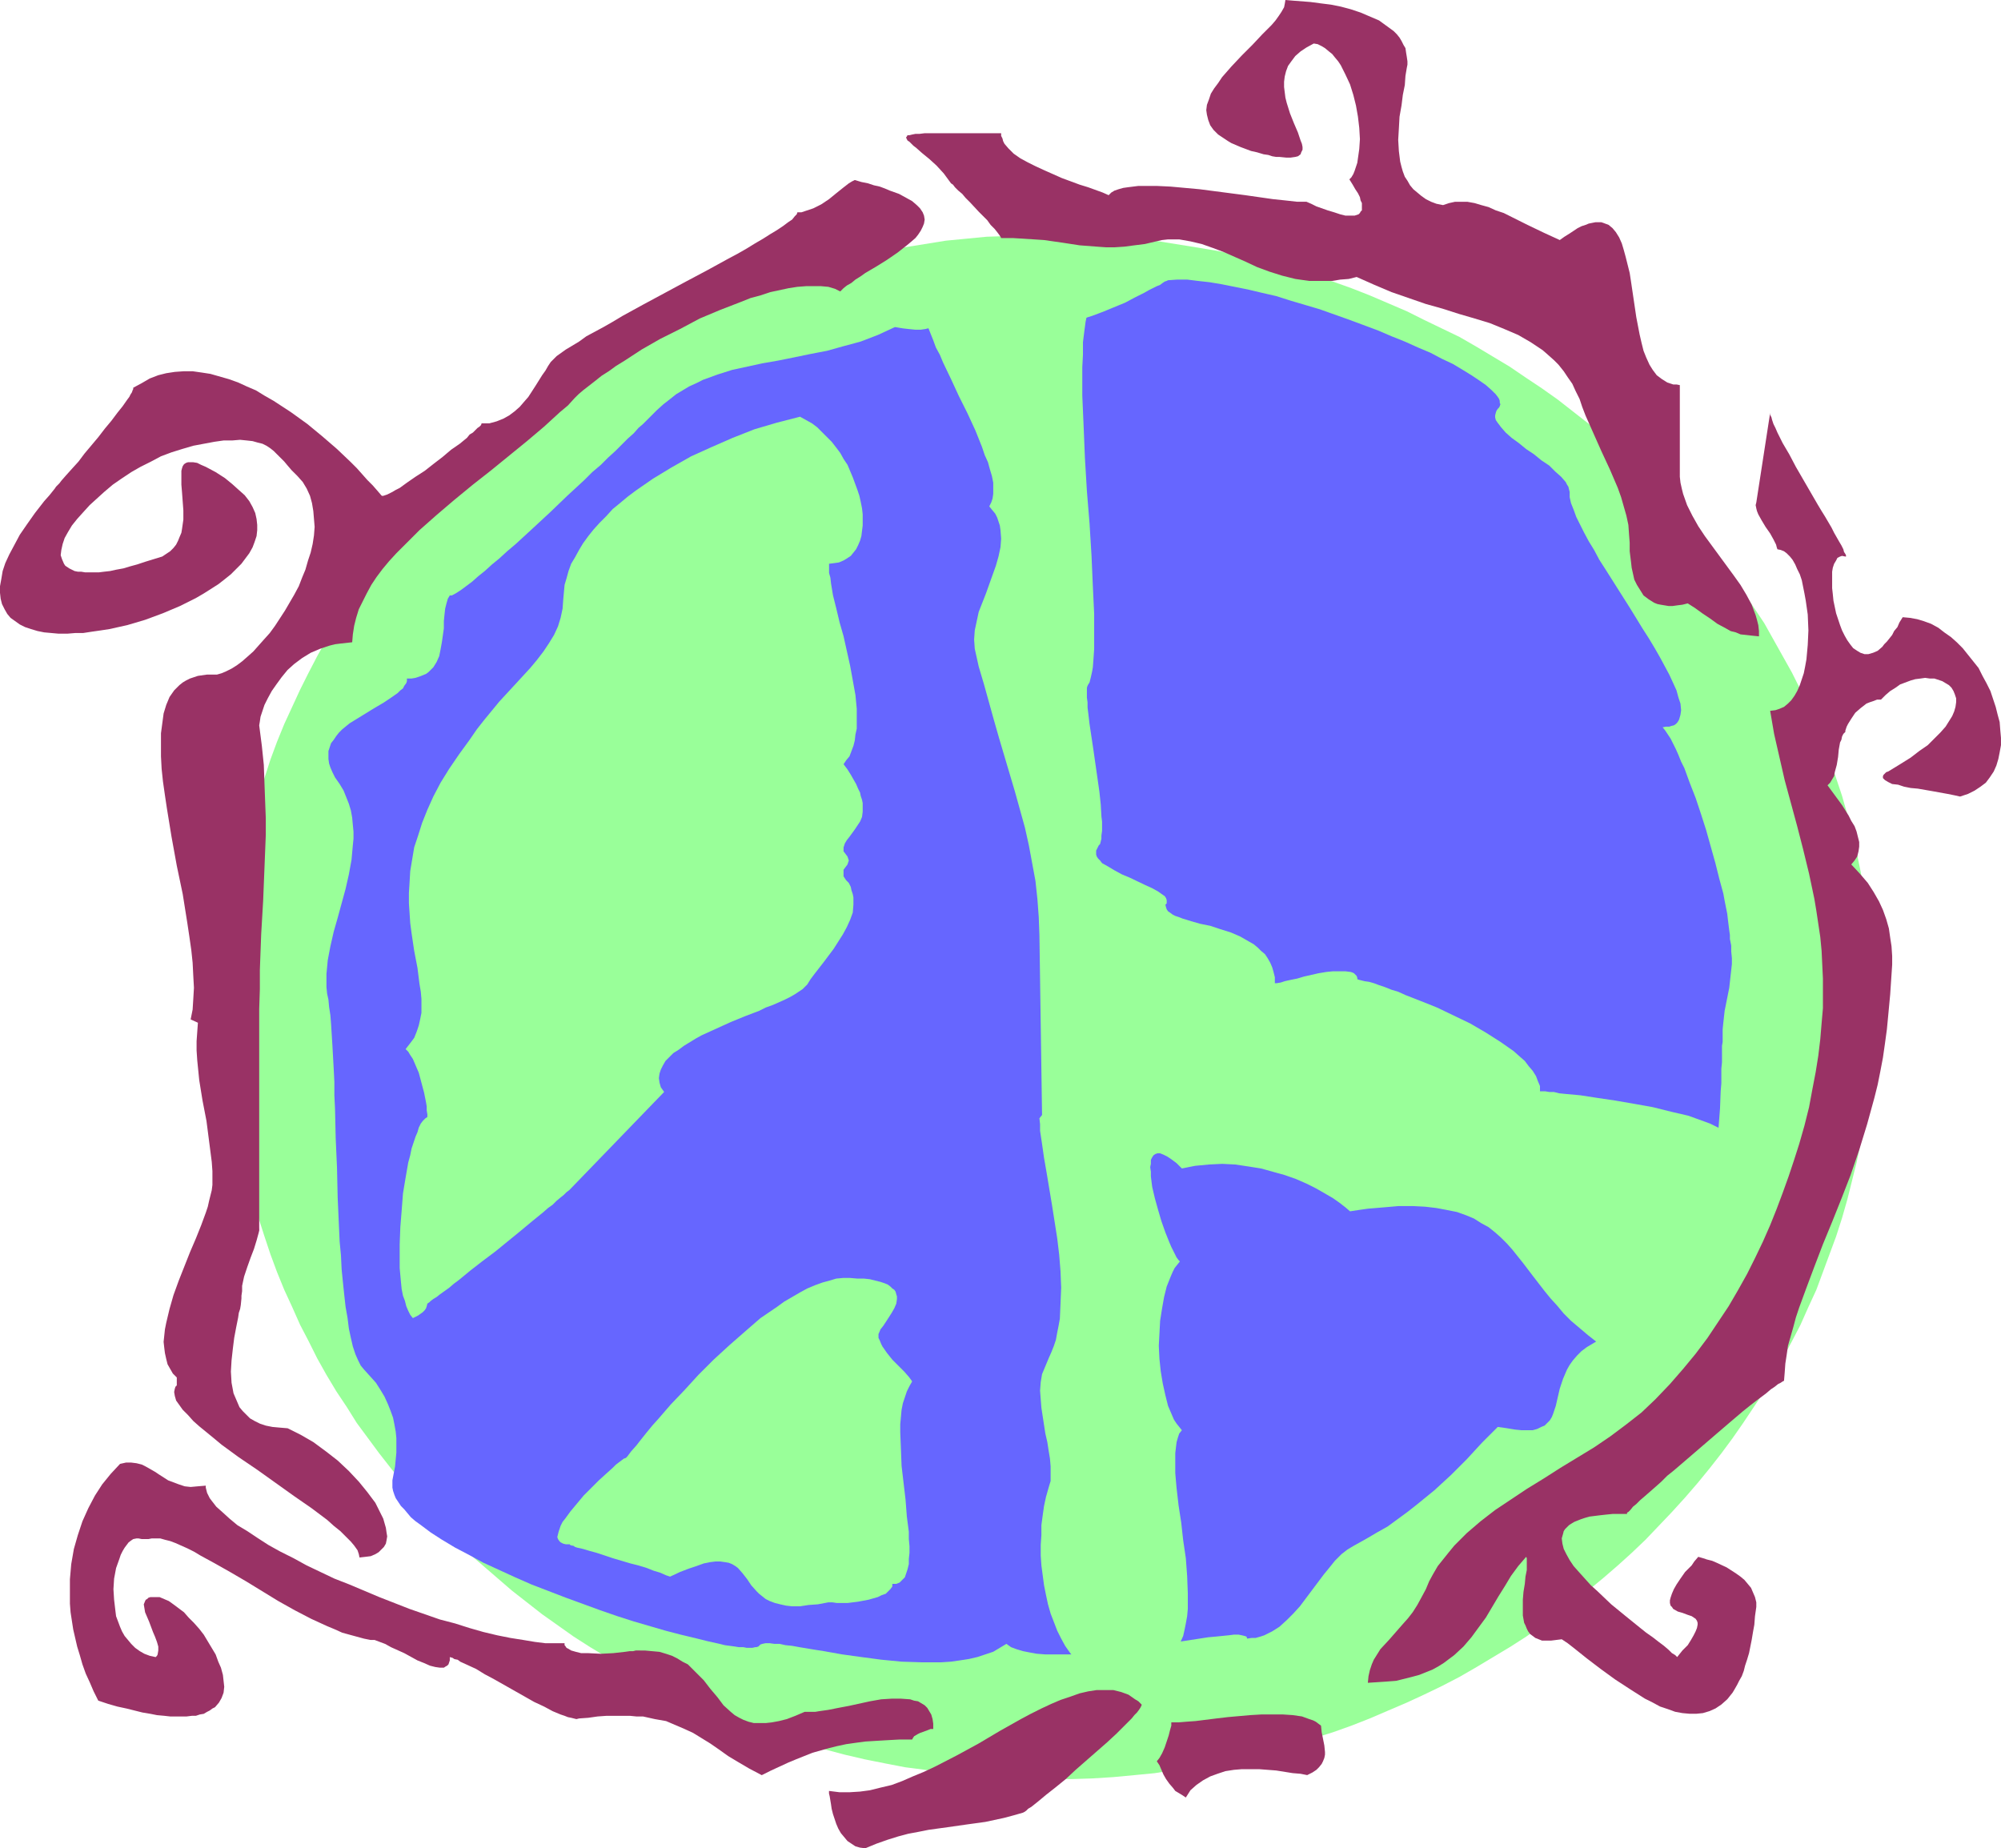 <?xml version="1.0" encoding="UTF-8" standalone="no"?>
<svg
   version="1.0"
   width="129.724mm"
   height="119.833mm"
   id="svg11"
   sodipodi:docname="Peace Symbol 09.wmf"
   xmlns:inkscape="http://www.inkscape.org/namespaces/inkscape"
   xmlns:sodipodi="http://sodipodi.sourceforge.net/DTD/sodipodi-0.dtd"
   xmlns="http://www.w3.org/2000/svg"
   xmlns:svg="http://www.w3.org/2000/svg">
  <sodipodi:namedview
     id="namedview11"
     pagecolor="#ffffff"
     bordercolor="#000000"
     borderopacity="0.25"
     inkscape:showpageshadow="2"
     inkscape:pageopacity="0.0"
     inkscape:pagecheckerboard="0"
     inkscape:deskcolor="#d1d1d1"
     inkscape:document-units="mm" />
  <defs
     id="defs1">
    <pattern
       id="WMFhbasepattern"
       patternUnits="userSpaceOnUse"
       width="6"
       height="6"
       x="0"
       y="0" />
  </defs>
  <path
     style="fill:#99ff99;fill-opacity:1;fill-rule:evenodd;stroke:none"
     d="m 257.267,57.523 h 5.171 l 5.171,0.323 5.171,0.162 5.171,0.485 5.01,0.485 5.01,0.808 5.01,0.808 4.848,0.808 5.01,0.969 4.686,1.131 4.848,1.293 4.848,1.293 4.686,1.454 4.686,1.454 4.525,1.616 4.525,1.777 4.525,1.939 4.525,1.939 4.202,2.101 4.363,2.101 4.363,2.101 4.202,2.424 4.04,2.424 4.04,2.424 4.04,2.747 3.878,2.585 3.878,2.747 3.717,2.908 3.717,2.908 3.717,3.07 3.555,3.07 3.394,3.232 3.394,3.232 3.232,3.232 3.232,3.393 3.232,3.555 3.07,3.555 2.909,3.555 2.909,3.716 2.747,3.716 2.586,3.878 2.586,3.878 2.586,3.878 2.262,4.04 2.262,4.04 2.262,4.04 2.101,4.201 1.939,4.201 1.939,4.201 1.616,4.363 1.616,4.363 1.616,4.524 1.454,4.363 1.293,4.524 1.131,4.524 1.131,4.686 0.97,4.686 0.808,4.524 0.646,4.686 0.646,4.847 0.485,4.686 0.323,4.847 0.162,4.847 v 4.847 5.009 l -0.162,4.847 -0.323,4.686 -0.485,4.847 -0.646,4.686 -0.646,4.686 -0.808,4.686 -0.97,4.686 -1.131,4.524 -1.131,4.524 -1.293,4.524 -1.454,4.524 -1.616,4.363 -1.616,4.363 -1.616,4.363 -1.939,4.201 -1.939,4.363 -2.101,4.04 -2.262,4.201 -2.262,4.04 -2.262,4.04 -2.586,3.878 -2.586,3.878 -2.586,3.716 -2.747,3.716 -2.909,3.716 -2.909,3.555 -3.07,3.555 -3.232,3.555 -3.232,3.393 -3.232,3.393 -3.394,3.232 -3.394,3.07 -3.555,3.07 -3.717,3.07 -3.717,2.908 -3.717,2.908 -3.878,2.747 -3.878,2.747 -4.04,2.585 -4.04,2.424 -4.04,2.424 -4.202,2.424 -4.363,2.262 -4.363,2.101 -4.202,1.939 -4.525,1.939 -4.525,1.939 -4.525,1.777 -4.525,1.616 -4.686,1.454 -4.686,1.454 -4.848,1.293 -4.848,1.293 -4.686,1.131 -5.01,0.969 -4.848,0.969 -5.01,0.646 -5.01,0.808 -5.01,0.485 -5.171,0.485 -5.171,0.323 -5.171,0.162 h -5.171 -5.171 l -5.171,-0.162 -5.171,-0.323 -5.01,-0.485 -5.01,-0.485 -5.01,-0.808 -5.01,-0.646 -5.01,-0.969 -4.848,-0.969 -4.848,-1.131 -4.848,-1.293 -4.686,-1.293 -4.686,-1.454 -4.686,-1.454 -4.686,-1.616 -4.525,-1.777 -4.525,-1.939 -4.363,-1.939 -4.363,-1.939 -4.363,-2.101 -4.202,-2.262 -4.202,-2.424 -4.202,-2.424 -4.04,-2.424 -4.04,-2.585 -3.878,-2.747 -3.878,-2.747 -3.717,-2.908 -3.717,-2.908 -3.555,-3.07 -3.555,-3.07 -3.555,-3.07 -3.232,-3.232 -3.394,-3.393 -3.232,-3.393 -3.07,-3.555 -3.07,-3.555 -2.909,-3.555 -2.909,-3.716 -2.747,-3.716 -2.747,-3.716 -2.424,-3.878 -2.586,-3.878 -2.424,-4.04 -2.262,-4.04 -2.101,-4.201 -2.101,-4.04 -1.939,-4.363 -1.939,-4.201 -1.778,-4.363 -1.616,-4.363 -1.454,-4.363 -1.454,-4.524 -1.293,-4.524 -1.293,-4.524 -0.97,-4.524 -0.97,-4.686 -0.808,-4.686 -0.646,-4.686 -0.646,-4.686 -0.485,-4.847 -0.323,-4.686 -0.162,-4.847 -0.162,-5.009 0.162,-4.847 0.162,-4.847 0.323,-4.847 0.485,-4.686 0.646,-4.847 0.646,-4.686 0.808,-4.524 0.97,-4.686 0.97,-4.686 1.293,-4.524 1.293,-4.524 1.454,-4.363 1.454,-4.524 1.616,-4.363 1.778,-4.363 1.939,-4.201 1.939,-4.201 2.101,-4.201 2.101,-4.04 2.262,-4.04 2.424,-4.04 2.586,-3.878 2.424,-3.878 2.747,-3.878 2.747,-3.716 2.909,-3.716 2.909,-3.555 3.07,-3.555 3.07,-3.555 3.232,-3.393 3.394,-3.232 3.232,-3.232 3.555,-3.232 3.555,-3.07 3.555,-3.07 3.717,-2.908 3.717,-2.908 3.878,-2.747 3.878,-2.585 4.04,-2.747 4.04,-2.424 4.202,-2.424 4.202,-2.424 4.202,-2.101 4.363,-2.101 4.363,-2.101 4.363,-1.939 4.525,-1.939 4.525,-1.777 4.686,-1.616 4.686,-1.454 4.686,-1.454 4.686,-1.293 4.848,-1.293 4.848,-1.131 4.848,-0.969 5.01,-0.808 5.01,-0.808 5.01,-0.808 5.01,-0.485 5.01,-0.485 5.171,-0.162 5.171,-0.323 z"
     id="path1" />
  <path
     style="fill:#6666ff;fill-opacity:1;fill-rule:evenodd;stroke:none"
     d="m 384.608,120.539 -0.162,-0.646 -0.162,-0.646 -0.323,-0.485 -0.323,-0.646 -1.131,-1.293 -1.454,-1.293 -1.454,-1.454 -1.939,-1.293 -1.778,-1.454 -1.939,-1.293 -1.778,-1.454 -1.778,-1.293 -1.454,-1.293 -1.131,-1.293 -0.485,-0.646 -0.485,-0.646 -0.323,-0.485 -0.162,-0.646 v -0.485 l 0.162,-0.646 0.162,-0.485 0.323,-0.485 0.323,-0.323 0.162,-0.323 0.162,-0.485 -0.162,-0.323 v -0.485 l -0.162,-0.485 -0.323,-0.485 -0.485,-0.646 -0.97,-0.969 -1.454,-1.293 -1.616,-1.131 -1.939,-1.293 -2.101,-1.293 -2.424,-1.454 -2.747,-1.293 -2.747,-1.454 -3.07,-1.293 -3.232,-1.454 -3.232,-1.293 -3.394,-1.454 -6.949,-2.585 -7.272,-2.585 -7.11,-2.101 -3.555,-1.131 -3.555,-0.808 -3.394,-0.808 -3.232,-0.646 -3.232,-0.646 -2.909,-0.485 -2.909,-0.323 -2.586,-0.323 h -2.424 l -2.262,0.162 -0.323,0.162 -0.485,0.162 -0.485,0.323 -0.646,0.485 -0.808,0.323 -0.97,0.485 -0.97,0.485 -1.131,0.646 -2.262,1.131 -2.424,1.293 -2.747,1.131 -2.747,1.131 -2.586,0.969 -2.586,0.808 -1.131,0.485 -1.293,0.162 -0.97,0.162 h -0.97 -0.97 l -0.808,-0.162 -0.808,-0.162 -0.646,-0.323 -0.485,-0.485 -0.323,-0.646 -0.323,-0.646 v -0.969 h -0.485 l -0.485,-0.162 -0.323,-0.323 -0.323,-0.323 -0.485,-0.646 -0.485,-1.131 -0.323,-0.969 -0.323,-1.293 -0.485,-0.969 -0.485,-1.131 -0.646,-0.808 -0.485,-0.323 -0.323,-0.162 -0.485,-0.323 h -0.646 -0.646 -0.808 l -0.808,0.323 -0.97,0.323 -0.97,0.485 -0.97,0.646 -1.293,0.808 -1.293,0.969 -1.454,1.131 -1.616,1.293 -0.646,0.485 -0.808,0.485 -1.131,0.969 -1.131,0.969 -0.97,0.808 -1.939,1.616 -2.101,1.131 -0.97,0.485 -0.97,0.323 -1.293,0.323 -1.131,0.162 h -1.293 l -1.616,-0.162 -1.454,-0.162 -1.939,-0.323 -2.101,0.969 -2.101,0.969 -4.202,1.616 -4.202,1.131 -4.04,1.131 -4.202,0.808 -3.878,0.808 -4.04,0.808 -3.717,0.646 -3.717,0.808 -3.717,0.808 -3.555,1.131 -3.555,1.293 -1.616,0.808 -1.778,0.808 -1.616,0.969 -1.616,0.969 -1.616,1.293 -1.454,1.131 -1.616,1.454 -1.454,1.454 -0.485,0.485 -0.646,0.646 -0.808,0.808 -1.131,0.969 -1.131,1.293 -1.454,1.293 -1.454,1.454 -1.616,1.616 -1.778,1.616 -1.778,1.777 -2.101,1.777 -1.939,1.939 -4.202,3.878 -4.202,4.04 -4.363,4.04 -4.04,3.716 -2.101,1.777 -1.939,1.777 -1.778,1.454 -1.778,1.616 -1.616,1.293 -1.454,1.293 -1.293,0.969 -1.293,0.969 -0.97,0.646 -0.808,0.485 -0.646,0.323 h -0.485 l -0.485,0.808 -0.323,1.131 -0.323,1.293 -0.162,1.454 -0.162,1.616 v 1.777 l -0.485,3.393 -0.323,1.777 -0.323,1.616 -0.646,1.454 -0.808,1.293 -0.646,0.646 -0.485,0.485 -0.646,0.485 -0.808,0.323 -0.808,0.323 -0.97,0.323 -0.97,0.162 h -1.131 v 0.646 l -0.162,0.485 -0.485,0.646 -0.323,0.646 -0.646,0.485 -0.646,0.646 -1.616,1.131 -1.939,1.293 -1.939,1.131 -4.202,2.585 -2.101,1.293 -1.778,1.454 -0.808,0.808 -0.646,0.808 -0.646,0.969 -0.646,0.808 -0.323,0.969 -0.323,0.969 v 0.969 0.969 l 0.162,1.131 0.323,0.969 0.485,1.131 0.646,1.293 1.131,1.616 0.97,1.616 0.646,1.616 0.646,1.616 0.485,1.616 0.323,1.777 0.162,1.777 0.162,1.616 v 1.777 l -0.162,1.616 -0.323,3.555 -0.646,3.555 -0.808,3.555 -0.97,3.555 -0.97,3.555 -0.97,3.393 -0.808,3.555 -0.646,3.393 -0.323,3.393 v 3.232 l 0.162,1.616 0.323,1.454 0.162,1.777 0.323,2.101 0.162,2.101 0.162,2.585 0.162,2.585 0.162,2.908 0.162,2.908 0.162,3.232 v 3.232 l 0.162,3.393 0.162,7.11 0.323,7.271 0.162,7.271 0.323,7.271 0.162,3.555 0.323,3.393 0.162,3.393 0.323,3.232 0.323,3.07 0.323,2.908 0.485,2.747 0.323,2.585 0.485,2.262 0.485,2.101 0.646,1.939 0.646,1.454 0.646,1.293 0.808,0.969 1.454,1.616 1.454,1.616 1.131,1.777 0.97,1.616 0.808,1.777 0.646,1.616 0.646,1.777 0.323,1.616 0.323,1.777 0.162,1.616 v 1.777 1.777 l -0.323,3.393 -0.646,3.393 v 0.969 0.808 l 0.162,0.808 0.323,0.969 0.323,0.808 0.646,0.969 0.646,0.969 0.808,0.808 0.808,0.969 0.808,0.969 1.131,0.969 1.131,0.808 2.586,1.939 2.747,1.777 3.232,1.939 3.394,1.777 3.555,1.939 3.878,1.777 3.878,1.777 4.04,1.777 8.403,3.232 8.403,3.07 4.202,1.454 4.04,1.293 3.878,1.131 3.878,1.131 3.717,0.969 3.394,0.808 3.232,0.808 2.909,0.646 1.293,0.323 2.424,0.323 0.97,0.162 h 1.131 l 0.808,0.162 h 0.808 0.646 l 0.646,-0.162 h 0.323 l 0.485,-0.162 0.162,-0.162 0.323,-0.323 0.485,-0.162 0.808,-0.162 h 0.97 l 1.131,0.162 h 1.293 l 1.454,0.323 1.616,0.162 1.778,0.323 1.939,0.323 1.939,0.323 2.101,0.323 4.525,0.808 4.686,0.646 4.848,0.646 5.01,0.485 5.01,0.162 h 2.262 2.424 l 2.424,-0.162 2.262,-0.323 2.101,-0.323 2.101,-0.485 1.939,-0.646 1.939,-0.646 1.616,-0.969 1.616,-0.969 1.131,0.808 1.293,0.485 1.616,0.485 1.616,0.323 1.778,0.323 2.101,0.162 h 1.939 2.262 2.262 l 2.424,-0.162 5.01,-0.323 5.01,-0.646 5.01,-0.646 5.01,-0.808 4.686,-0.646 2.101,-0.323 2.101,-0.323 2.101,-0.323 1.778,-0.162 1.616,-0.162 1.616,-0.162 1.293,-0.162 h 1.131 l 0.808,0.162 0.646,0.162 0.485,0.162 0.162,0.485 1.131,-0.162 h 0.97 l 1.131,-0.323 0.97,-0.323 0.97,-0.485 0.97,-0.485 1.778,-1.131 1.778,-1.616 1.616,-1.616 1.616,-1.777 1.454,-1.939 1.454,-1.939 1.454,-1.939 1.454,-1.939 1.454,-1.777 1.293,-1.616 1.616,-1.616 1.454,-1.131 1.616,-0.969 2.909,-1.616 2.747,-1.616 2.586,-1.454 2.424,-1.777 2.424,-1.777 2.262,-1.777 4.363,-3.555 4.04,-3.716 3.878,-3.878 3.717,-4.04 3.878,-3.878 2.262,0.323 1.939,0.323 1.616,0.162 h 1.454 1.293 l 1.131,-0.323 0.97,-0.485 0.808,-0.323 0.646,-0.646 0.646,-0.646 0.485,-0.808 0.323,-0.808 0.646,-1.939 0.485,-2.101 0.485,-2.101 0.808,-2.424 0.485,-1.131 0.485,-1.131 0.646,-1.131 0.808,-1.131 0.97,-1.131 1.131,-1.131 1.293,-0.969 1.616,-0.969 1.616,-0.969 1.939,-0.808 2.262,-0.808 2.424,-0.646 v -0.485 l 0.162,-0.485 0.162,-0.646 0.162,-0.646 0.485,-1.616 0.808,-1.616 0.97,-1.939 0.97,-1.939 1.293,-1.939 1.293,-1.939 1.293,-1.939 1.454,-1.777 1.454,-1.616 1.616,-1.293 1.616,-1.131 0.808,-0.323 0.808,-0.323 0.646,-0.323 h 0.808 0.808 0.646 l 0.323,-0.162 0.323,-0.485 0.323,-0.808 0.323,-0.969 0.323,-1.131 0.162,-1.293 0.323,-1.454 0.162,-1.454 0.323,-1.777 0.162,-1.777 0.485,-3.878 0.323,-4.201 0.323,-4.363 0.323,-4.363 0.323,-4.201 0.162,-4.201 0.162,-1.939 v -1.777 -1.777 l 0.162,-1.616 v -1.454 -1.454 -1.131 l 0.162,-0.969 v -1.454 -1.616 l 0.162,-1.616 0.323,-2.908 1.131,-5.655 0.323,-2.908 0.323,-2.908 v -1.454 l -0.162,-1.616 v -1.454 l -0.323,-1.616 v -0.969 l -0.162,-1.131 -0.162,-1.293 -0.162,-1.293 -0.162,-1.454 -0.323,-1.616 -0.323,-1.616 -0.323,-1.777 -0.97,-3.555 -0.97,-3.878 -1.131,-4.04 -1.131,-4.04 -1.293,-4.04 -1.293,-3.878 -1.454,-3.716 -1.293,-3.555 -0.808,-1.616 -0.646,-1.616 -0.646,-1.454 -0.646,-1.293 -0.646,-1.293 -0.646,-0.969 -0.646,-0.969 -0.646,-0.808 0.808,-0.162 h 0.808 l 0.485,-0.162 0.646,-0.162 0.485,-0.323 0.323,-0.323 0.323,-0.485 0.162,-0.323 0.323,-1.131 0.162,-1.131 -0.162,-1.616 -0.485,-1.454 -0.485,-1.777 -0.808,-1.777 -0.97,-2.101 -1.131,-2.101 -1.131,-2.101 -1.293,-2.262 -1.454,-2.424 -1.454,-2.262 -3.07,-5.009 -3.07,-4.847 -3.07,-4.847 -1.454,-2.262 -1.293,-2.424 -1.293,-2.101 -1.131,-2.101 -0.97,-1.939 -0.97,-1.939 -0.646,-1.777 -0.646,-1.616 -0.323,-1.454 z"
     id="path2" />
  <path
     style="fill:#99ff99;fill-opacity:1;fill-rule:evenodd;stroke:none"
     d="m 266.64,167.721 -0.162,0.323 -0.162,0.485 v 0.646 1.777 l 0.162,1.131 v 1.293 l 0.162,1.293 0.323,2.747 0.485,3.232 0.485,3.232 0.485,3.393 0.485,3.393 0.485,3.393 0.323,3.07 0.162,2.908 0.162,1.293 v 2.262 l -0.162,1.131 v 0.808 l -0.162,0.646 -0.162,0.646 -0.323,0.323 -0.323,0.646 -0.323,0.646 v 0.485 0.485 l 0.162,0.485 0.323,0.485 0.485,0.485 0.485,0.646 1.454,0.808 1.616,0.969 1.778,0.969 1.939,0.808 3.717,1.777 1.778,0.808 1.454,0.808 1.131,0.808 0.485,0.323 0.323,0.485 0.162,0.485 v 0.323 0.485 l -0.323,0.323 0.162,0.646 0.162,0.485 0.323,0.485 0.485,0.323 0.646,0.485 0.646,0.323 0.97,0.323 0.808,0.323 2.101,0.646 2.262,0.646 2.424,0.485 2.424,0.808 2.586,0.808 2.262,0.969 2.262,1.293 1.131,0.646 0.97,0.808 0.808,0.808 0.97,0.808 0.646,0.969 0.646,1.131 0.485,1.131 0.323,1.131 0.323,1.293 v 1.454 h 0.162 0.323 l 0.97,-0.162 0.97,-0.323 1.454,-0.323 1.616,-0.323 1.616,-0.485 3.555,-0.808 1.939,-0.323 1.616,-0.162 h 1.616 1.454 l 1.293,0.162 0.485,0.162 0.323,0.162 0.323,0.323 0.323,0.323 0.162,0.485 v 0.323 l 0.485,0.162 0.646,0.162 0.646,0.162 1.131,0.162 1.131,0.323 1.293,0.485 1.454,0.485 1.616,0.646 1.616,0.485 1.778,0.808 3.717,1.454 4.04,1.616 4.04,1.939 4.04,1.939 3.878,2.262 1.778,1.131 1.778,1.131 1.616,1.131 1.616,1.131 1.454,1.293 1.293,1.131 0.97,1.293 0.97,1.131 0.808,1.293 0.485,1.293 0.485,1.131 v 1.293 h 0.485 0.808 l 0.97,0.162 h 1.131 l 1.293,0.323 1.616,0.162 1.778,0.162 1.778,0.162 2.101,0.323 2.101,0.323 4.363,0.646 4.686,0.808 4.525,0.808 4.525,1.131 2.101,0.485 2.101,0.485 1.778,0.646 1.778,0.646 1.778,0.646 1.293,0.646 1.293,0.646 1.131,0.808 0.808,0.646 0.485,0.646 0.162,0.808 v 0.808 l -0.323,0.808 -0.646,0.808 1.131,0.162 1.131,0.162 0.808,0.485 0.808,0.646 0.646,0.808 0.323,0.808 0.323,0.969 0.162,1.131 0.162,1.293 v 1.293 l -0.162,1.454 -0.162,1.454 -0.808,2.908 -0.808,3.232 -1.293,3.07 -1.293,2.908 -1.293,2.908 -1.454,2.424 -0.646,1.131 -0.646,0.969 -0.646,0.808 -0.485,0.808 -0.646,0.485 -0.485,0.485 -0.485,0.162 h -0.323 -0.485 l -0.323,0.162 -0.485,0.162 -0.323,0.162 -0.808,0.808 -0.97,1.131 -0.808,1.293 -0.808,1.454 -0.97,1.616 -0.97,1.777 -2.101,3.393 -1.131,1.616 -1.293,1.616 -1.293,1.293 -1.293,1.131 -1.616,0.969 -0.808,0.323 -0.646,0.162 -3.07,-1.616 -2.909,-1.777 -2.586,-1.616 -2.262,-1.777 -2.101,-1.777 -2.101,-1.777 -1.778,-1.777 -1.616,-1.939 -1.616,-1.777 -1.454,-1.777 -2.747,-3.555 -2.586,-3.393 -2.586,-3.232 -1.293,-1.454 -1.454,-1.454 -1.454,-1.293 -1.616,-1.293 -1.778,-0.969 -1.778,-1.131 -1.939,-0.808 -2.262,-0.808 -2.424,-0.485 -2.586,-0.485 -2.747,-0.323 -3.07,-0.162 h -3.394 l -3.717,0.323 -1.939,0.162 -1.939,0.162 -2.262,0.323 -2.101,0.323 -1.131,-0.969 -1.454,-1.131 -1.616,-1.131 -1.939,-1.131 -2.262,-1.293 -2.262,-1.131 -2.586,-1.131 -2.747,-0.969 -2.909,-0.808 -2.909,-0.808 -3.07,-0.485 -3.232,-0.485 -3.232,-0.162 -3.232,0.162 -3.394,0.323 -3.232,0.646 -1.293,-1.293 -1.293,-0.969 -0.97,-0.646 -0.97,-0.485 -0.808,-0.323 h -0.646 l -0.485,0.162 -0.485,0.323 -0.323,0.485 -0.323,0.646 v 0.969 l -0.162,0.808 0.162,1.131 v 1.131 l 0.162,1.293 0.162,1.293 0.646,2.747 0.808,2.908 0.808,2.747 0.97,2.747 0.97,2.424 0.485,1.131 0.485,0.969 0.485,0.969 0.323,0.646 0.485,0.646 0.323,0.323 -0.646,0.808 -0.646,0.808 -0.485,0.969 -0.485,1.131 -0.97,2.424 -0.646,2.585 -0.485,2.747 -0.485,3.07 -0.162,3.07 -0.162,3.07 0.162,3.232 0.323,3.07 0.485,2.908 0.646,2.908 0.646,2.585 0.97,2.262 0.485,1.131 0.646,0.969 0.646,0.808 0.646,0.808 -0.646,0.808 -0.323,0.969 -0.323,1.131 -0.162,1.293 -0.162,1.454 v 1.454 1.616 1.777 l 0.162,1.939 0.162,1.777 0.485,4.201 0.646,4.201 0.485,4.363 0.646,4.363 0.323,4.363 0.162,4.201 v 1.939 1.939 l -0.162,1.777 -0.323,1.777 -0.323,1.616 -0.323,1.454 -0.646,1.454 -0.646,1.293 -0.808,0.969 -0.97,0.969 -1.131,0.969 -1.131,0.808 -2.101,1.454 -2.262,1.131 -2.101,0.808 -1.939,0.646 -1.778,0.162 h -1.939 l -1.616,-0.323 -1.616,-0.485 -1.616,-0.808 -1.454,-0.969 -1.454,-1.131 -1.293,-1.293 -1.293,-1.616 -1.131,-1.616 -0.97,-1.777 -0.97,-1.939 -0.808,-2.101 -0.808,-2.101 -0.646,-2.262 -0.485,-2.262 -0.485,-2.424 -0.323,-2.424 -0.323,-2.424 -0.162,-2.424 v -2.585 l 0.162,-2.424 v -2.424 l 0.323,-2.424 0.323,-2.262 0.485,-2.262 0.646,-2.262 0.485,-1.616 v -1.777 -1.777 l -0.162,-1.939 -0.323,-1.939 -0.323,-2.101 -0.485,-2.101 -0.323,-2.101 -0.646,-4.201 -0.162,-2.101 -0.162,-2.101 0.162,-2.101 0.323,-1.939 0.808,-1.939 0.808,-1.939 0.646,-1.454 0.646,-1.616 0.485,-1.454 0.323,-1.777 0.323,-1.616 0.323,-1.777 0.162,-3.716 0.162,-3.878 -0.162,-4.04 -0.323,-4.04 -0.485,-4.04 -1.293,-8.241 -0.646,-3.878 -0.646,-3.878 -0.646,-3.716 -0.485,-3.393 -0.485,-3.232 v -1.616 l -0.162,-1.454 0.646,-0.808 -0.646,-44.112 -0.162,-4.363 -0.323,-4.363 -0.485,-4.524 -0.808,-4.363 -0.808,-4.363 -0.97,-4.363 -2.424,-8.725 -2.586,-8.725 -1.293,-4.363 -1.293,-4.524 -2.424,-8.725 -1.293,-4.363 -0.97,-4.363 -0.162,-2.262 0.162,-2.262 0.485,-2.262 0.485,-2.262 1.778,-4.524 1.616,-4.524 0.808,-2.262 0.646,-2.262 0.485,-2.262 0.162,-2.101 -0.162,-2.101 -0.162,-1.131 -0.323,-0.969 -0.323,-0.969 -0.485,-0.969 -0.808,-0.969 -0.646,-0.808 0.485,-0.969 0.323,-0.969 0.162,-1.131 v -1.293 -1.454 l -0.323,-1.616 -0.485,-1.616 -0.485,-1.777 -0.808,-1.777 -0.646,-1.939 -1.616,-4.04 -1.939,-4.201 -2.101,-4.201 -1.939,-4.201 -1.939,-4.04 -0.808,-1.939 -0.97,-1.777 -0.646,-1.777 -0.646,-1.616 -0.646,-1.616 -0.485,-1.293 -0.323,-1.293 -0.162,-1.131 v -0.969 l 0.162,-0.808 0.162,-0.646 0.485,-0.323 0.162,-0.646 0.162,-0.646 0.162,-0.646 0.323,-0.646 0.97,-1.131 1.131,-0.969 1.454,-0.969 1.616,-0.646 1.778,-0.808 3.878,-0.969 1.939,-0.485 1.939,-0.323 2.101,-0.162 1.778,-0.323 h 1.778 l 1.454,-0.162 h 1.293 l 0.97,0.162 0.97,0.323 1.778,0.323 1.454,0.323 1.293,0.162 1.293,0.323 0.97,0.162 0.97,0.323 0.808,0.323 1.616,0.646 0.646,0.646 0.808,0.485 0.808,0.808 0.808,0.808 1.131,1.131 0.97,1.131 -0.485,0.485 -0.323,0.646 -0.646,1.454 -0.323,0.969 -0.162,0.808 -0.485,2.262 -0.323,2.424 -0.323,2.585 v 3.07 l -0.162,3.07 v 3.393 3.555 l 0.162,3.716 0.162,3.716 0.323,7.917 0.485,8.079 0.646,7.917 0.485,7.917 0.162,3.716 0.162,3.716 0.162,3.393 0.162,3.393 v 3.07 2.908 2.585 l -0.162,2.424 -0.162,2.101 -0.162,0.969 -0.323,1.454 -0.162,0.646 -0.162,0.646 z"
     id="path3" />
  <path
     style="fill:#99ff99;fill-opacity:1;fill-rule:evenodd;stroke:none"
     d="m 206.686,208.601 0.485,0.646 0.485,0.646 0.162,0.485 0.162,0.485 -0.162,0.485 -0.162,0.485 -0.485,0.646 -0.485,0.646 v 1.616 l 0.646,0.969 0.646,0.646 0.485,0.969 0.162,0.808 0.323,0.969 0.162,0.808 v 1.777 l -0.162,1.939 -0.646,1.777 -0.808,1.777 -0.97,1.777 -1.131,1.777 -1.131,1.777 -2.424,3.232 -1.131,1.454 -1.131,1.454 -0.97,1.293 -0.808,1.293 -0.485,0.485 -0.646,0.646 -0.97,0.646 -0.97,0.646 -1.131,0.646 -1.293,0.646 -1.454,0.646 -1.454,0.646 -1.778,0.646 -1.616,0.808 -3.394,1.293 -3.555,1.454 -3.555,1.616 -3.555,1.616 -1.454,0.808 -2.909,1.777 -1.293,0.969 -1.293,0.808 -0.97,0.969 -0.97,0.969 -0.646,1.131 -0.485,0.969 -0.323,0.969 -0.162,1.131 0.162,1.131 0.323,1.131 0.808,1.131 -22.947,23.752 -0.323,0.323 -0.646,0.485 -0.646,0.646 -0.808,0.646 -0.97,0.808 -0.97,0.969 -1.131,0.808 -1.293,1.131 -2.586,2.101 -2.909,2.424 -6.141,5.009 -3.232,2.424 -2.909,2.262 -2.747,2.262 -1.293,0.969 -1.131,0.969 -1.131,0.808 -1.131,0.808 -0.808,0.646 -0.808,0.485 -0.646,0.485 -0.323,0.323 -0.485,0.323 v 0 l -0.162,0.646 -0.162,0.485 -0.323,0.485 -0.485,0.485 -1.131,0.808 -1.293,0.646 -0.646,-0.808 -0.485,-0.969 -0.485,-1.131 -0.323,-1.293 -0.485,-1.293 -0.323,-1.616 -0.162,-1.616 -0.162,-1.777 -0.162,-1.777 v -1.939 -3.878 l 0.162,-4.201 0.323,-4.04 0.323,-4.201 0.646,-3.878 0.646,-3.716 0.485,-1.777 0.323,-1.616 0.485,-1.454 0.485,-1.454 0.485,-1.131 0.323,-1.131 0.485,-0.969 0.485,-0.646 0.646,-0.646 0.485,-0.323 v -0.646 l -0.162,-0.969 v -0.969 l -0.162,-0.969 -0.485,-2.424 -0.646,-2.424 -0.646,-2.424 -0.97,-2.262 -0.485,-1.131 -0.646,-0.969 -0.485,-0.808 -0.646,-0.646 1.131,-1.454 0.97,-1.293 0.646,-1.616 0.485,-1.454 0.323,-1.454 0.323,-1.616 v -1.616 -1.777 l -0.162,-1.777 -0.323,-1.939 -0.485,-3.878 -0.808,-4.201 -0.646,-4.363 -0.323,-2.424 -0.162,-2.424 -0.162,-2.424 v -2.585 l 0.162,-2.585 0.162,-2.747 0.485,-2.908 0.485,-2.908 0.97,-2.908 0.97,-3.07 1.293,-3.232 1.454,-3.232 1.778,-3.393 2.101,-3.393 2.424,-3.555 1.293,-1.777 1.293,-1.777 1.778,-2.585 1.778,-2.262 3.717,-4.524 3.878,-4.201 3.717,-4.04 1.616,-1.939 1.616,-2.101 1.293,-1.939 1.293,-2.101 0.97,-2.101 0.646,-2.101 0.485,-2.262 0.162,-2.262 0.162,-1.777 0.162,-1.777 0.485,-1.616 0.485,-1.777 0.646,-1.777 0.97,-1.616 0.97,-1.777 0.97,-1.616 1.293,-1.777 1.293,-1.616 1.454,-1.616 1.616,-1.616 1.616,-1.777 1.778,-1.454 1.939,-1.616 1.939,-1.454 2.101,-1.454 2.101,-1.454 4.525,-2.747 4.848,-2.747 5.01,-2.262 5.171,-2.262 5.333,-2.101 5.494,-1.616 5.656,-1.454 1.454,0.808 1.454,0.808 1.293,0.969 1.131,1.131 1.293,1.293 1.131,1.131 1.131,1.454 0.97,1.293 0.808,1.454 0.97,1.454 1.293,3.07 1.131,3.07 0.485,1.454 0.323,1.454 0.323,1.616 0.162,1.454 v 1.293 1.454 l -0.162,1.293 -0.162,1.293 -0.323,1.131 -0.485,1.131 -0.485,0.969 -0.646,0.808 -0.646,0.808 -0.97,0.646 -0.808,0.485 -1.131,0.485 -1.131,0.162 -1.293,0.162 v 0.969 1.293 l 0.323,1.131 0.162,1.454 0.485,2.908 0.808,3.232 0.808,3.393 0.97,3.393 1.616,7.271 0.646,3.555 0.646,3.555 0.323,3.393 v 1.777 1.454 1.616 l -0.323,1.454 -0.162,1.454 -0.323,1.293 -0.485,1.293 -0.485,1.293 -0.808,0.969 -0.646,0.969 0.97,1.293 0.808,1.293 0.646,1.131 0.646,1.131 0.485,1.131 0.485,0.969 0.162,0.808 0.323,0.969 0.162,0.808 v 0.808 1.293 l -0.162,1.293 -0.485,1.131 -0.646,0.969 -0.646,0.969 -1.293,1.777 -0.646,0.808 -0.485,0.808 -0.323,0.969 z"
     id="path4" />
  <path
     style="fill:#99ff99;fill-opacity:1;fill-rule:evenodd;stroke:none"
     d="m 218.645,388.117 v 0.646 l -0.485,0.646 -0.485,0.485 -0.646,0.646 -0.97,0.323 -0.97,0.485 -1.131,0.323 -1.131,0.323 -2.586,0.485 -2.586,0.323 h -2.586 l -1.131,-0.162 h -0.97 l -2.586,0.485 -2.262,0.162 -2.101,0.323 h -1.939 l -1.454,-0.162 -1.454,-0.323 -1.293,-0.323 -1.293,-0.485 -0.97,-0.485 -0.808,-0.646 -0.808,-0.646 -0.646,-0.646 -1.293,-1.454 -0.97,-1.454 -1.131,-1.454 -1.131,-1.293 -0.646,-0.485 -0.808,-0.485 -0.808,-0.323 -0.97,-0.162 -1.131,-0.162 h -1.131 l -1.293,0.162 -1.616,0.323 -1.778,0.646 -1.939,0.646 -2.101,0.808 -2.424,1.131 -0.485,-0.162 -0.485,-0.162 -1.454,-0.646 -1.616,-0.485 -1.616,-0.646 -2.101,-0.646 -1.939,-0.485 -4.363,-1.293 -1.939,-0.646 -1.939,-0.646 -1.778,-0.485 -1.616,-0.485 -1.454,-0.323 -0.485,-0.162 -0.485,-0.323 h -0.323 l -0.323,-0.162 h -0.162 v -0.162 h -0.97 l -0.646,-0.162 -0.646,-0.323 -0.323,-0.323 -0.323,-0.485 -0.162,-0.485 0.162,-0.646 0.162,-0.646 0.485,-1.454 0.485,-0.969 0.646,-0.808 1.293,-1.777 1.616,-1.939 1.616,-1.939 1.939,-1.939 1.778,-1.777 1.778,-1.616 1.616,-1.454 0.808,-0.808 0.646,-0.485 0.646,-0.485 0.646,-0.485 0.485,-0.162 0.323,-0.323 0.97,-1.293 1.293,-1.454 1.131,-1.454 1.293,-1.616 1.454,-1.777 1.454,-1.616 3.07,-3.555 3.394,-3.555 3.394,-3.716 3.717,-3.716 3.878,-3.555 3.878,-3.393 3.717,-3.232 4.04,-2.747 1.778,-1.293 1.939,-1.131 1.939,-1.131 1.778,-0.969 1.939,-0.808 1.778,-0.646 1.778,-0.485 1.616,-0.485 1.778,-0.162 h 1.454 l 1.939,0.162 h 1.616 l 1.454,0.162 1.293,0.323 1.293,0.323 0.97,0.323 0.808,0.323 0.646,0.485 0.485,0.485 0.485,0.323 0.323,0.485 0.162,0.646 0.162,0.485 v 0.646 l -0.162,1.131 -0.485,1.131 -0.646,1.131 -1.454,2.262 -0.646,0.969 -0.646,0.808 -0.323,0.808 -0.162,0.323 v 0.162 0.808 l 0.323,0.646 0.323,0.808 0.323,0.646 1.131,1.616 1.293,1.616 1.454,1.454 1.454,1.454 1.131,1.293 0.485,0.646 0.323,0.485 -0.646,1.131 -0.646,1.293 -0.485,1.454 -0.485,1.454 -0.323,1.616 -0.162,1.777 -0.162,1.777 v 1.939 l 0.162,4.04 0.162,4.201 0.97,8.241 0.323,4.201 0.485,3.716 v 1.777 l 0.162,1.777 v 1.616 l -0.162,1.454 v 1.293 l -0.323,1.293 -0.323,0.969 -0.323,0.969 -0.646,0.646 -0.646,0.646 -0.808,0.323 z"
     id="path5" />
  <path
     style="fill:#993265;fill-opacity:1;fill-rule:evenodd;stroke:none"
     d="m 271.649,47.828 -1.454,-0.646 -1.778,-0.646 -1.778,-0.646 -2.101,-0.646 -4.363,-1.616 -4.363,-1.939 -2.101,-0.969 -1.939,-0.969 -1.778,-0.969 -1.616,-1.131 -1.293,-1.293 -0.97,-1.131 -0.323,-0.646 -0.162,-0.646 -0.323,-0.646 v -0.646 h -17.291 -1.454 l -1.293,0.162 h -0.97 l -0.808,0.162 -0.646,0.162 h -0.485 l -0.162,0.323 -0.162,0.162 v 0.162 l 0.162,0.323 0.162,0.323 0.485,0.323 0.485,0.485 0.485,0.485 0.646,0.485 1.454,1.293 1.778,1.454 1.778,1.616 1.778,1.939 1.778,2.424 0.485,0.323 0.485,0.646 0.808,0.808 0.97,0.808 0.808,0.969 1.131,1.131 2.101,2.262 2.101,2.101 0.808,1.131 0.97,0.969 0.646,0.808 0.485,0.646 0.323,0.485 0.162,0.323 h 2.909 l 2.586,0.162 2.586,0.162 2.424,0.162 4.525,0.646 4.202,0.646 4.202,0.323 2.262,0.162 h 2.101 l 2.424,-0.162 2.424,-0.323 2.586,-0.323 2.747,-0.646 1.454,-0.323 1.454,-0.162 h 1.454 1.293 l 2.747,0.485 2.747,0.646 2.747,0.969 2.586,0.969 5.494,2.424 2.747,1.293 3.07,1.131 3.07,0.969 3.232,0.808 3.394,0.485 h 1.778 1.939 1.939 l 1.939,-0.323 2.101,-0.162 1.939,-0.485 4.363,1.939 4.202,1.777 4.202,1.454 4.202,1.454 4.04,1.131 4.04,1.293 3.878,1.131 3.717,1.131 3.555,1.454 3.394,1.454 3.07,1.777 1.454,0.969 1.454,0.969 1.293,1.131 1.454,1.293 1.131,1.131 1.293,1.616 0.97,1.454 1.131,1.616 0.808,1.777 0.97,1.939 0.646,1.939 0.808,2.101 1.939,4.363 1.939,4.363 2.101,4.524 1.939,4.524 0.808,2.262 0.646,2.262 0.646,2.262 0.485,2.262 0.162,2.262 0.162,2.101 v 2.101 l 0.162,1.293 0.162,1.293 0.162,1.454 0.323,1.454 0.323,1.454 0.646,1.293 0.808,1.293 0.808,1.293 1.293,0.969 1.293,0.808 0.808,0.323 0.808,0.162 0.97,0.162 0.97,0.162 h 0.97 l 1.131,-0.162 1.293,-0.162 1.293,-0.323 1.778,1.131 1.778,1.293 1.939,1.293 1.778,1.293 2.101,1.131 1.131,0.646 1.293,0.323 1.131,0.485 1.454,0.162 1.454,0.162 1.616,0.162 v -1.293 l -0.162,-1.454 -0.323,-1.293 -0.323,-1.131 -0.97,-2.585 -1.293,-2.424 -1.454,-2.424 -1.616,-2.262 -3.555,-4.847 -3.555,-4.847 -1.616,-2.424 -1.454,-2.585 -1.293,-2.585 -0.97,-2.747 -0.323,-1.293 -0.323,-1.454 -0.162,-1.454 v -1.454 -21.006 l -0.808,-0.162 h -0.808 l -1.454,-0.485 -1.293,-0.808 -1.293,-0.969 -0.97,-1.293 -0.808,-1.293 -0.808,-1.777 -0.646,-1.616 -0.485,-1.939 -0.485,-2.101 -0.808,-4.201 -0.646,-4.363 -0.646,-4.363 -0.323,-2.101 -0.485,-1.939 -0.485,-1.939 -0.485,-1.777 -0.485,-1.616 -0.646,-1.454 -0.808,-1.293 -0.808,-0.969 -0.97,-0.808 -1.293,-0.485 -0.485,-0.162 h -0.808 -0.646 l -0.808,0.162 -0.808,0.162 -0.808,0.323 -0.97,0.323 -0.97,0.485 -0.97,0.646 -0.97,0.646 -1.293,0.808 -1.131,0.808 -3.878,-1.777 -4.04,-1.939 -3.878,-1.939 -1.939,-0.969 -1.939,-0.646 -1.778,-0.808 -1.778,-0.485 -1.616,-0.485 -1.778,-0.323 h -1.616 -1.454 l -1.454,0.323 -1.454,0.485 -1.616,-0.323 -1.293,-0.485 -1.293,-0.646 -1.131,-0.808 -0.97,-0.808 -0.97,-0.808 -0.808,-0.969 -0.646,-1.131 -0.646,-0.969 -0.485,-1.293 -0.323,-1.131 -0.323,-1.293 -0.323,-2.585 -0.162,-2.747 0.162,-2.747 0.162,-2.908 0.485,-2.747 0.323,-2.585 0.485,-2.424 0.162,-2.262 0.323,-1.939 0.162,-0.808 v -0.808 l -0.162,-1.131 -0.162,-0.969 -0.162,-1.131 -0.485,-0.808 -0.485,-0.969 -0.485,-0.808 -0.646,-0.808 -0.808,-0.808 -1.778,-1.293 -1.778,-1.293 -2.262,-0.969 -2.262,-0.969 -2.424,-0.808 -2.424,-0.646 -2.424,-0.485 -2.586,-0.323 -2.424,-0.323 -2.101,-0.162 -2.101,-0.162 L 314.958,0 l -0.162,0.969 -0.162,0.808 -0.646,1.131 -0.646,0.969 -0.808,1.131 -0.97,1.131 -1.131,1.131 -1.131,1.131 -2.424,2.585 -2.586,2.585 -2.586,2.747 -2.262,2.585 -0.97,1.454 -0.97,1.293 -0.808,1.293 -0.485,1.454 -0.485,1.293 -0.162,1.293 0.162,1.131 0.323,1.293 0.485,1.293 0.808,1.131 1.131,1.131 1.454,0.969 0.97,0.646 0.808,0.485 2.262,0.969 1.293,0.485 1.293,0.485 1.454,0.323 1.616,0.485 1.131,0.162 0.97,0.323 0.97,0.162 h 0.808 l 1.616,0.162 h 1.131 l 1.131,-0.162 0.646,-0.162 0.646,-0.485 0.162,-0.485 0.323,-0.646 v -0.646 l -0.162,-0.808 -0.323,-0.808 -0.323,-0.969 -0.323,-0.969 -0.97,-2.262 -0.97,-2.424 -0.808,-2.585 -0.323,-1.293 -0.162,-1.293 -0.162,-1.293 v -1.293 l 0.162,-1.293 0.323,-1.293 0.485,-1.293 0.808,-1.131 0.97,-1.293 1.293,-1.131 1.454,-0.969 1.778,-0.969 0.97,0.162 0.97,0.485 0.808,0.485 0.97,0.808 0.808,0.646 0.646,0.808 0.808,0.969 0.646,0.969 1.131,2.262 1.131,2.424 0.808,2.585 0.646,2.585 0.485,2.747 0.323,2.747 0.162,2.747 -0.162,2.424 -0.323,2.262 -0.162,1.131 -0.323,0.969 -0.323,0.969 -0.323,0.808 -0.485,0.808 -0.485,0.485 0.808,1.293 0.646,1.131 0.646,0.969 0.485,0.969 0.162,0.808 0.323,0.646 v 0.808 0.485 0.485 l -0.323,0.323 -0.162,0.323 -0.323,0.323 -0.97,0.323 h -0.97 -1.293 l -1.293,-0.323 -1.454,-0.485 -1.616,-0.485 -2.747,-0.969 -1.293,-0.646 -1.131,-0.485 h -1.131 -1.131 l -1.454,-0.162 -1.454,-0.162 -3.07,-0.323 -3.394,-0.485 -3.394,-0.485 -3.717,-0.485 -7.434,-0.969 -3.555,-0.323 -3.555,-0.323 -3.394,-0.162 h -3.07 -1.454 l -1.293,0.162 -1.293,0.162 -1.131,0.162 -1.131,0.323 -0.97,0.323 -0.808,0.485 z"
     id="path6" />
  <path
     style="fill:#993265;fill-opacity:1;fill-rule:evenodd;stroke:none"
     d="m 452.156,179.355 v -0.323 l 0.162,-0.485 0.162,-0.485 0.323,-0.646 0.808,-1.293 0.97,-1.454 1.293,-1.131 1.454,-1.131 0.808,-0.323 0.97,-0.323 0.808,-0.323 h 0.97 l 1.131,-1.131 1.131,-0.969 1.293,-0.808 1.131,-0.808 1.293,-0.485 1.293,-0.485 1.131,-0.323 1.293,-0.162 1.131,-0.162 1.131,0.162 h 1.131 l 0.97,0.323 0.97,0.323 0.808,0.485 0.808,0.485 0.646,0.646 0.485,0.808 0.323,0.808 0.323,0.969 v 0.969 l -0.162,1.131 -0.323,1.131 -0.485,1.131 -0.808,1.293 -0.808,1.293 -1.293,1.454 -1.454,1.454 -1.616,1.616 -2.101,1.454 -2.101,1.616 -2.586,1.616 -2.909,1.777 -0.485,0.162 -0.323,0.323 -0.323,0.323 -0.162,0.323 v 0.323 0.162 l 0.323,0.323 0.162,0.162 0.808,0.485 0.97,0.485 1.454,0.162 1.454,0.485 1.616,0.323 1.778,0.162 3.717,0.646 3.555,0.646 1.616,0.323 1.454,0.323 1.939,-0.646 1.616,-0.808 1.454,-0.969 1.293,-0.969 0.97,-1.293 0.97,-1.454 0.646,-1.454 0.485,-1.616 0.323,-1.616 0.323,-1.777 v -1.777 l -0.162,-1.777 -0.162,-2.101 -0.485,-1.777 -0.485,-1.939 -0.646,-1.939 -0.646,-1.939 -0.97,-1.939 -0.97,-1.777 -0.97,-1.939 -1.293,-1.616 -1.293,-1.616 -1.293,-1.616 -1.454,-1.454 -1.454,-1.293 -1.616,-1.131 -1.454,-1.131 -1.778,-0.969 -1.778,-0.646 -1.616,-0.485 -1.778,-0.323 -1.778,-0.162 -0.808,1.293 -0.485,1.131 -0.808,0.969 -0.485,0.969 -1.293,1.616 -0.646,0.646 -0.485,0.646 -1.131,0.969 -1.131,0.485 -1.131,0.323 h -0.97 l -0.97,-0.323 -0.808,-0.485 -0.97,-0.646 -0.646,-0.808 -0.808,-1.131 -0.646,-1.131 -0.646,-1.293 -0.485,-1.293 -0.97,-2.908 -0.646,-3.07 -0.162,-1.616 -0.162,-1.454 v -1.454 -2.585 l 0.162,-0.969 0.323,-0.969 0.485,-0.808 0.323,-0.646 0.646,-0.323 0.485,-0.162 0.808,0.162 h 0.162 v -0.323 l -0.162,-0.323 -0.323,-0.485 -0.162,-0.646 -0.485,-0.969 -0.485,-0.808 -0.646,-1.131 -0.646,-1.131 -0.646,-1.293 -1.616,-2.747 -0.808,-1.293 -0.97,-1.616 -1.778,-3.07 -3.555,-6.14 -1.616,-3.07 -1.616,-2.747 -0.646,-1.293 -0.646,-1.293 -0.485,-1.131 -0.485,-0.969 -0.323,-0.969 -0.162,-0.646 -0.323,-0.646 v -0.485 l -3.394,21.975 -0.162,0.646 0.162,0.808 0.162,0.646 0.323,0.808 0.808,1.454 0.97,1.616 1.131,1.616 0.808,1.454 0.323,0.646 0.323,0.646 0.162,0.646 0.162,0.485 0.808,0.162 0.808,0.323 0.646,0.485 0.808,0.808 0.646,0.808 0.646,1.131 0.485,1.131 0.646,1.293 0.485,1.454 0.323,1.616 0.323,1.616 0.323,1.777 0.485,3.393 0.162,3.878 -0.162,3.555 -0.323,3.555 -0.323,1.777 -0.323,1.616 -0.485,1.454 -0.485,1.454 -0.646,1.454 -0.646,1.131 -0.808,1.131 -0.808,0.808 -0.97,0.808 -1.131,0.485 -0.97,0.323 -1.293,0.162 0.97,5.655 1.293,5.655 1.293,5.655 3.07,11.311 1.454,5.655 1.454,5.978 1.293,6.14 0.485,2.908 0.485,3.232 0.485,3.232 0.323,3.393 0.162,3.393 0.162,3.393 v 3.555 3.716 l -0.323,3.716 -0.323,3.878 -0.485,4.04 -0.646,4.04 -0.808,4.201 -0.808,4.363 -1.131,4.524 -1.293,4.524 -1.293,4.04 -1.293,3.878 -1.454,4.04 -1.454,3.878 -1.616,4.04 -1.778,4.04 -1.939,4.04 -1.939,3.878 -2.262,4.04 -2.262,3.878 -2.586,3.878 -2.586,3.878 -2.909,3.878 -3.07,3.716 -3.232,3.716 -3.555,3.716 -3.394,3.232 -3.717,2.908 -3.878,2.908 -4.04,2.747 -8.242,5.009 -4.04,2.585 -4.202,2.585 -3.878,2.585 -3.878,2.585 -3.555,2.747 -3.394,2.908 -1.616,1.616 -1.454,1.454 -1.454,1.777 -1.293,1.616 -1.293,1.616 -1.131,1.939 -0.97,1.777 -0.808,1.939 -1.131,2.101 -0.97,1.777 -1.131,1.777 -1.131,1.454 -1.293,1.454 -1.131,1.293 -2.262,2.585 -2.101,2.262 -0.808,1.293 -0.808,1.293 -0.485,1.131 -0.485,1.454 -0.323,1.454 -0.162,1.616 2.424,-0.162 2.424,-0.162 2.101,-0.162 1.939,-0.485 1.939,-0.485 1.778,-0.485 1.616,-0.646 1.616,-0.646 1.454,-0.808 1.293,-0.808 1.293,-0.969 1.293,-0.969 2.262,-2.101 1.939,-2.262 1.778,-2.424 1.778,-2.424 3.07,-5.171 1.616,-2.585 1.454,-2.424 1.778,-2.424 1.939,-2.262 0.162,0.323 v 0.485 0.969 1.454 l -0.323,1.616 -0.162,1.777 -0.323,1.939 -0.162,1.939 v 1.939 1.939 l 0.323,1.777 0.323,0.646 0.323,0.808 0.323,0.646 0.485,0.646 0.646,0.485 0.646,0.485 0.808,0.323 0.808,0.323 h 0.97 1.293 l 1.293,-0.162 1.293,-0.162 1.454,0.969 1.454,1.131 0.808,0.646 0.808,0.646 1.616,1.293 3.394,2.585 3.555,2.585 3.717,2.424 3.555,2.262 1.939,0.969 1.778,0.969 1.939,0.646 1.778,0.646 1.778,0.323 1.778,0.162 h 1.616 l 1.616,-0.162 1.616,-0.485 1.454,-0.646 1.454,-0.969 1.454,-1.293 1.293,-1.616 0.485,-0.808 0.646,-1.131 0.485,-0.969 0.646,-1.131 0.485,-1.293 0.323,-1.293 0.485,-1.454 0.485,-1.616 0.323,-1.616 0.323,-1.616 0.323,-1.939 0.323,-1.777 0.162,-2.101 0.323,-2.262 v -1.131 l -0.323,-1.293 -0.485,-1.131 -0.485,-1.131 -0.808,-0.969 -0.808,-0.969 -0.97,-0.808 -1.131,-0.808 -2.262,-1.454 -2.424,-1.131 -1.131,-0.485 -1.293,-0.323 -0.97,-0.323 -1.131,-0.323 -0.97,1.131 -0.646,0.969 -1.616,1.616 -1.131,1.616 -0.97,1.454 -0.646,1.131 -0.485,1.131 -0.323,0.969 -0.162,0.646 v 0.646 l 0.162,0.646 0.323,0.323 0.323,0.485 1.131,0.646 1.131,0.323 1.293,0.485 0.97,0.323 0.485,0.323 0.485,0.323 0.323,0.485 0.162,0.485 v 0.485 l -0.162,0.808 -0.323,0.808 -0.485,0.969 -0.646,1.131 -0.808,1.293 -1.293,1.293 -1.293,1.616 -0.485,-0.485 -0.808,-0.485 -0.808,-0.808 -1.131,-0.969 -1.293,-0.969 -1.454,-1.131 -1.616,-1.131 -1.616,-1.293 -3.394,-2.747 -3.555,-2.908 -3.394,-3.232 -1.616,-1.454 -1.454,-1.616 -1.454,-1.616 -1.293,-1.454 -0.97,-1.454 -0.808,-1.454 -0.646,-1.293 -0.323,-1.293 -0.162,-1.293 0.323,-1.131 0.162,-0.646 0.323,-0.485 0.485,-0.485 0.485,-0.485 0.485,-0.323 0.808,-0.485 0.808,-0.323 0.808,-0.323 0.97,-0.323 1.131,-0.323 1.293,-0.162 1.293,-0.162 1.454,-0.162 1.616,-0.162 h 1.616 1.939 v -0.323 l 0.323,-0.162 0.485,-0.485 0.646,-0.808 0.808,-0.646 0.97,-0.969 1.131,-0.969 1.293,-1.131 1.293,-1.131 1.454,-1.293 1.454,-1.454 1.616,-1.293 3.394,-2.908 6.949,-5.978 3.394,-2.908 3.232,-2.747 1.616,-1.293 1.454,-1.131 1.293,-0.969 1.293,-0.969 1.131,-0.969 0.97,-0.646 0.808,-0.646 0.646,-0.323 0.485,-0.323 0.323,-0.162 0.162,-1.939 0.162,-2.262 0.323,-2.101 0.323,-2.262 0.646,-2.262 0.646,-2.262 0.646,-2.424 0.808,-2.424 1.778,-4.847 1.939,-5.171 2.101,-5.494 2.262,-5.494 2.262,-5.655 2.262,-5.817 2.101,-6.14 1.939,-6.302 1.778,-6.463 0.808,-3.232 0.646,-3.232 0.646,-3.393 0.485,-3.393 0.485,-3.555 0.323,-3.393 0.485,-5.171 0.323,-4.847 0.162,-2.424 v -2.101 l -0.162,-2.424 -0.323,-2.101 -0.323,-2.262 -0.646,-2.262 -0.808,-2.262 -0.97,-2.101 -1.293,-2.262 -1.454,-2.262 -1.939,-2.262 -2.101,-2.262 0.808,-0.969 0.646,-0.969 0.323,-1.293 0.162,-1.131 v -1.131 l -0.323,-1.293 -0.323,-1.293 -0.485,-1.293 -0.808,-1.293 -0.646,-1.293 -1.616,-2.585 -1.778,-2.424 -1.778,-2.424 0.646,-0.646 0.97,-1.616 0.162,-0.969 0.485,-1.777 0.323,-1.939 0.162,-1.777 0.323,-1.777 0.323,-0.646 0.162,-0.808 0.323,-0.646 z"
     id="path7" />
  <path
     style="fill:#993265;fill-opacity:1;fill-rule:evenodd;stroke:none"
     d="m 323.684,422.857 -0.646,-0.485 -0.646,-0.485 -0.646,-0.323 -0.97,-0.323 -1.778,-0.646 -2.262,-0.323 -2.424,-0.162 h -2.424 -2.747 l -2.747,0.162 -5.494,0.485 -2.747,0.323 -2.586,0.323 -2.586,0.323 -2.262,0.162 -1.939,0.162 h -1.778 v 0.323 0.485 l -0.323,1.131 -0.323,1.293 -0.485,1.454 -0.485,1.454 -0.646,1.454 -0.646,1.131 -0.646,0.808 0.646,0.969 0.485,1.131 0.485,1.131 0.646,1.131 0.808,1.131 0.97,1.131 0.485,0.646 0.808,0.485 0.808,0.485 0.97,0.646 1.131,-1.777 1.454,-1.293 1.616,-1.131 1.778,-0.969 1.778,-0.646 1.939,-0.646 2.101,-0.323 1.939,-0.162 h 2.101 2.101 l 4.202,0.323 4.04,0.646 1.939,0.162 1.616,0.323 1.293,-0.646 0.97,-0.646 0.646,-0.646 0.646,-0.808 0.323,-0.646 0.323,-0.808 0.162,-0.808 v -0.646 l -0.162,-1.616 -0.646,-3.232 z"
     id="path8" />
  <path
     style="fill:#993265;fill-opacity:1;fill-rule:evenodd;stroke:none"
     d="m 279.729,417.686 -0.808,-0.808 -0.808,-0.485 -1.616,-1.131 -1.778,-0.646 -1.939,-0.485 h -1.939 -2.101 l -2.101,0.323 -2.101,0.485 -2.262,0.808 -2.424,0.808 -2.262,0.969 -2.424,1.131 -2.586,1.293 -2.424,1.293 -5.171,2.908 -5.171,3.07 -5.333,2.908 -5.333,2.747 -2.747,1.293 -2.747,1.131 -2.586,1.131 -2.586,0.969 -2.747,0.646 -2.586,0.646 -2.424,0.323 -2.586,0.162 h -2.424 l -2.586,-0.323 v 0.646 l 0.162,0.646 0.162,0.969 0.162,0.969 0.162,1.131 0.323,1.293 0.808,2.424 0.485,1.131 0.646,1.131 0.808,0.969 0.808,0.969 0.97,0.646 0.97,0.646 1.131,0.323 1.293,0.162 2.747,-1.131 2.747,-0.969 2.586,-0.808 2.424,-0.646 2.586,-0.485 2.424,-0.485 4.686,-0.646 4.525,-0.646 4.686,-0.646 4.525,-0.969 2.424,-0.646 2.262,-0.646 0.323,-0.162 0.485,-0.323 0.485,-0.485 0.808,-0.485 0.808,-0.646 0.808,-0.646 0.97,-0.808 0.97,-0.808 2.262,-1.777 2.586,-2.101 2.424,-2.262 2.586,-2.262 2.586,-2.262 2.586,-2.262 2.262,-2.101 0.97,-0.969 0.97,-0.969 0.97,-0.969 0.808,-0.808 0.646,-0.808 0.646,-0.646 0.485,-0.646 0.323,-0.485 0.323,-0.646 z"
     id="path9" />
  <path
     style="fill:#993265;fill-opacity:1;fill-rule:evenodd;stroke:none"
     d="m 155.944,404.437 h -0.162 l -0.646,0.162 h -0.808 l -1.131,0.162 -1.454,0.162 -1.454,0.162 -3.07,0.162 -3.232,-0.162 h -1.616 l -1.293,-0.323 -1.131,-0.323 -0.808,-0.485 -0.323,-0.162 -0.323,-0.485 -0.162,-0.162 v -0.485 h -2.262 -2.424 l -2.586,-0.323 -2.909,-0.485 -3.07,-0.485 -3.232,-0.646 -3.394,-0.808 -3.394,-0.969 -3.555,-1.131 -3.717,-0.969 -3.717,-1.293 -3.717,-1.293 -7.434,-2.908 -7.272,-3.07 -3.717,-1.454 -3.394,-1.616 -3.394,-1.616 -3.232,-1.777 -3.232,-1.616 -2.909,-1.616 -2.747,-1.777 -2.424,-1.616 -2.424,-1.454 -1.939,-1.616 -1.778,-1.616 -1.454,-1.293 -1.131,-1.454 -0.485,-0.646 -0.323,-0.646 -0.323,-0.646 -0.162,-0.646 -0.162,-0.646 v -0.485 l -1.939,0.162 -1.778,0.162 -1.454,-0.162 -1.454,-0.485 -1.293,-0.485 -1.293,-0.485 -2.262,-1.454 -0.97,-0.646 -1.131,-0.646 -1.131,-0.646 -0.97,-0.485 -1.293,-0.323 -1.293,-0.162 h -1.293 l -1.454,0.323 -2.262,2.424 -2.101,2.585 -1.778,2.747 -1.616,3.07 -1.454,3.232 -1.131,3.393 -0.97,3.393 -0.646,3.716 -0.323,3.716 v 4.04 1.939 l 0.162,2.101 0.646,4.201 0.97,4.201 0.646,2.101 0.646,2.262 0.808,2.262 0.97,2.101 0.97,2.262 1.131,2.262 2.424,0.808 2.262,0.646 2.262,0.485 1.939,0.485 1.939,0.485 1.939,0.323 1.616,0.323 1.778,0.162 1.454,0.162 h 1.454 1.293 1.293 l 1.293,-0.162 h 0.97 l 0.97,-0.323 0.97,-0.162 0.808,-0.485 0.646,-0.323 0.646,-0.485 0.646,-0.323 0.97,-1.131 0.646,-1.131 0.485,-1.293 0.162,-1.454 -0.162,-1.454 -0.162,-1.454 -0.485,-1.777 -0.646,-1.454 -0.646,-1.777 -0.97,-1.616 -0.97,-1.616 -0.97,-1.616 -1.131,-1.454 -1.293,-1.454 -1.293,-1.293 -1.131,-1.293 -1.293,-0.969 -1.293,-0.969 -1.131,-0.808 -1.131,-0.485 -1.131,-0.485 h -0.97 -0.646 -0.646 l -0.485,0.162 -0.323,0.323 -0.323,0.162 -0.162,0.323 -0.323,0.808 0.162,0.969 0.162,0.969 0.485,1.131 0.485,1.131 0.97,2.585 0.485,1.131 0.485,1.293 0.323,1.131 v 0.969 l -0.162,0.969 -0.162,0.323 -0.323,0.323 -1.454,-0.323 -1.293,-0.485 -1.131,-0.646 -1.131,-0.808 -0.97,-0.969 -0.808,-0.969 -0.808,-0.969 -0.646,-1.131 -0.485,-1.131 -0.485,-1.293 -0.485,-1.293 -0.162,-1.293 -0.323,-2.747 -0.162,-2.585 0.162,-2.585 0.485,-2.585 0.808,-2.262 0.323,-0.969 0.485,-0.969 0.485,-0.808 0.485,-0.646 0.485,-0.646 0.646,-0.485 0.485,-0.323 0.808,-0.162 h 0.485 l 0.808,0.162 h 1.616 l 0.808,-0.162 h 0.97 1.131 l 1.131,0.323 1.293,0.323 1.293,0.485 1.454,0.646 1.454,0.646 1.616,0.808 1.616,0.969 3.555,1.939 3.717,2.101 3.878,2.262 7.918,4.847 4.04,2.262 4.04,2.101 3.878,1.777 1.939,0.808 1.778,0.808 1.778,0.485 1.778,0.485 1.778,0.485 1.616,0.323 h 0.97 l 1.293,0.485 1.293,0.485 1.454,0.808 3.232,1.454 3.232,1.777 1.616,0.646 1.454,0.646 1.293,0.323 1.131,0.162 h 0.646 0.323 l 0.485,-0.323 0.323,-0.162 0.323,-0.323 0.162,-0.485 0.162,-0.485 v -0.808 l 0.646,0.162 0.485,0.323 0.808,0.162 0.646,0.485 1.778,0.808 2.101,0.969 2.101,1.293 2.424,1.293 4.848,2.747 4.848,2.747 2.424,1.131 2.101,1.131 1.939,0.808 0.97,0.323 0.808,0.323 0.808,0.162 0.646,0.162 0.646,0.162 0.646,-0.162 2.262,-0.162 2.262,-0.323 2.262,-0.162 h 1.939 1.939 1.778 l 1.616,0.162 h 1.616 l 2.909,0.646 2.747,0.485 2.262,0.969 2.262,0.969 2.101,0.969 2.101,1.293 2.101,1.293 2.101,1.454 2.262,1.616 2.424,1.454 2.747,1.616 3.07,1.616 2.262,-1.131 2.101,-0.969 2.101,-0.969 1.939,-0.808 4.04,-1.616 4.04,-1.131 1.939,-0.485 2.262,-0.485 2.262,-0.323 2.424,-0.323 2.586,-0.162 2.747,-0.162 2.909,-0.162 h 3.232 l 0.162,-0.323 0.323,-0.485 0.808,-0.485 0.646,-0.323 1.778,-0.646 0.808,-0.323 h 0.646 v -1.293 l -0.162,-1.131 -0.323,-1.131 -0.485,-0.808 -0.485,-0.808 -0.646,-0.646 -0.808,-0.485 -0.808,-0.485 -0.97,-0.162 -0.97,-0.323 -2.262,-0.162 h -2.262 l -2.586,0.162 -2.747,0.485 -5.171,1.131 -2.586,0.485 -2.424,0.485 -2.262,0.323 -0.97,0.162 h -1.778 -0.808 l -2.262,0.969 -2.101,0.808 -1.939,0.485 -1.778,0.323 -1.454,0.162 h -1.616 -1.293 l -1.293,-0.323 -1.293,-0.485 -0.97,-0.485 -1.131,-0.646 -0.97,-0.808 -1.778,-1.616 -1.454,-1.939 -1.778,-2.101 -1.616,-2.101 -1.939,-1.939 -0.97,-0.969 -0.97,-0.969 -1.293,-0.646 -1.293,-0.808 -1.293,-0.646 -1.454,-0.485 -1.616,-0.485 -1.778,-0.162 -1.778,-0.162 z"
     id="path10" />
  <path
     style="fill:#993265;fill-opacity:1;fill-rule:evenodd;stroke:none"
     d="m 63.509,300.702 v -53.483 l 0.162,-4.847 v -4.686 l 0.162,-4.363 0.162,-4.363 0.485,-8.241 0.323,-8.079 0.323,-8.079 v -4.04 l -0.162,-4.201 -0.162,-4.363 -0.162,-4.524 -0.485,-4.686 -0.646,-5.009 0.162,-0.969 0.162,-1.131 0.485,-1.454 0.485,-1.454 0.808,-1.616 0.97,-1.777 1.131,-1.616 1.293,-1.777 1.454,-1.777 1.616,-1.454 1.939,-1.454 2.101,-1.293 2.262,-0.969 2.424,-0.808 1.293,-0.323 1.293,-0.162 1.454,-0.162 1.454,-0.162 0.162,-1.939 0.323,-2.101 0.485,-1.939 0.646,-2.101 0.97,-1.939 0.97,-1.939 1.131,-2.101 1.293,-1.939 1.454,-1.939 1.616,-1.939 1.778,-1.939 1.778,-1.777 3.878,-3.878 4.202,-3.716 4.363,-3.716 4.525,-3.716 4.525,-3.555 4.363,-3.555 4.363,-3.555 4.202,-3.555 3.878,-3.555 1.939,-1.616 1.616,-1.777 0.97,-0.969 1.131,-0.969 1.454,-1.131 1.454,-1.131 1.616,-1.293 1.778,-1.131 1.778,-1.293 2.101,-1.293 4.202,-2.747 4.525,-2.585 4.848,-2.424 4.848,-2.585 5.01,-2.101 5.01,-1.939 2.424,-0.969 2.424,-0.646 2.424,-0.808 2.262,-0.485 2.262,-0.485 2.101,-0.323 2.101,-0.162 h 1.939 1.778 l 1.778,0.162 1.616,0.485 1.293,0.646 0.808,-0.808 0.808,-0.646 1.131,-0.646 0.97,-0.808 1.293,-0.808 1.131,-0.808 2.747,-1.616 2.586,-1.616 2.586,-1.777 2.262,-1.777 0.97,-0.808 1.131,-0.969 0.646,-0.808 0.646,-0.969 0.485,-0.969 0.323,-0.808 0.162,-0.969 -0.162,-0.969 -0.323,-0.808 -0.646,-0.969 -0.808,-0.808 -1.131,-0.969 -1.454,-0.808 -1.778,-0.969 -2.262,-0.808 -1.131,-0.485 -1.293,-0.485 -1.454,-0.323 -1.454,-0.485 -1.616,-0.323 -1.616,-0.485 -0.646,0.323 -0.808,0.485 -1.454,1.131 -1.616,1.293 -1.778,1.454 -1.939,1.293 -1.939,0.969 -1.939,0.646 -0.97,0.323 h -0.97 l -0.162,0.485 -0.485,0.485 -0.646,0.808 -0.97,0.646 -1.293,0.969 -1.454,0.969 -1.616,0.969 -1.778,1.131 -1.939,1.131 -2.101,1.293 -2.262,1.293 -2.424,1.293 -5.01,2.747 -5.171,2.747 -10.504,5.655 -5.01,2.747 -2.424,1.454 -2.262,1.293 -2.101,1.131 -2.101,1.131 -1.778,1.293 -1.616,0.969 -1.616,0.969 -1.131,0.808 -1.131,0.808 -0.808,0.808 -0.646,0.646 -0.646,0.969 -0.646,1.131 -0.808,1.131 -1.616,2.585 -1.778,2.747 -1.131,1.293 -0.97,1.131 -1.293,1.131 -1.293,0.969 -1.454,0.808 -1.616,0.646 -1.778,0.485 h -1.939 v 0.162 l -0.162,0.323 -0.323,0.323 -0.485,0.323 -0.485,0.485 -0.646,0.646 -0.808,0.485 -0.646,0.808 -1.778,1.454 -2.101,1.454 -2.101,1.777 -2.101,1.616 -2.262,1.777 -2.262,1.454 -2.101,1.454 -1.778,1.293 -0.97,0.485 -0.808,0.485 -0.646,0.323 -0.646,0.323 -0.485,0.162 -0.485,0.162 h -0.323 l -0.162,-0.162 -0.97,-1.131 -1.131,-1.293 -1.293,-1.293 -1.293,-1.454 -1.293,-1.454 -1.454,-1.454 -3.394,-3.232 -3.555,-3.07 -3.717,-3.07 -4.04,-2.908 -4.202,-2.747 -2.262,-1.293 -2.101,-1.293 -2.262,-0.969 -2.101,-0.969 -2.262,-0.808 -2.262,-0.646 -2.262,-0.646 -2.101,-0.323 -2.262,-0.323 h -2.101 l -2.262,0.162 -2.101,0.323 -1.939,0.485 -2.101,0.808 -1.939,1.131 -2.101,1.131 v 0.323 l -0.162,0.323 -0.162,0.485 -0.323,0.485 -0.323,0.646 -0.485,0.646 -1.131,1.616 -1.293,1.616 -1.454,1.939 -1.616,1.939 -1.616,2.101 -3.394,4.04 -1.454,1.939 -1.616,1.777 -1.454,1.616 -1.131,1.293 -0.485,0.646 -0.485,0.485 -0.323,0.323 -0.323,0.485 -1.293,1.616 -1.293,1.454 -2.262,2.908 -1.939,2.747 -1.778,2.585 -1.293,2.424 -1.293,2.424 -0.97,2.101 -0.646,1.939 -0.323,1.939 L 0,143.645 v 1.616 l 0.162,1.454 0.323,1.293 0.646,1.293 0.646,1.131 0.808,0.969 1.131,0.808 1.131,0.808 1.293,0.646 1.454,0.485 1.616,0.485 1.616,0.323 1.778,0.162 1.778,0.162 h 2.101 l 1.939,-0.162 h 1.939 l 2.101,-0.323 2.262,-0.323 2.101,-0.323 4.363,-0.969 4.363,-1.293 4.363,-1.616 4.202,-1.777 3.878,-1.939 1.939,-1.131 1.778,-1.131 1.778,-1.131 1.454,-1.131 1.616,-1.293 1.293,-1.293 1.293,-1.293 0.97,-1.293 0.97,-1.293 0.808,-1.454 0.485,-1.293 0.485,-1.454 0.162,-1.454 v -1.293 l -0.162,-1.454 -0.323,-1.454 -0.646,-1.454 -0.808,-1.454 -1.131,-1.454 -1.454,-1.293 -1.616,-1.454 -1.778,-1.454 -2.262,-1.454 -2.424,-1.293 -1.131,-0.485 -0.97,-0.485 -0.97,-0.162 h -0.646 -0.646 l -0.485,0.162 -0.485,0.323 -0.323,0.485 -0.162,0.485 -0.162,0.646 v 0.808 0.808 1.777 l 0.162,1.939 0.323,4.363 v 2.262 l -0.323,2.262 -0.162,0.969 -0.485,1.131 -0.323,0.808 -0.485,0.969 -0.646,0.808 -0.808,0.808 -0.97,0.646 -0.97,0.646 -2.101,0.646 -2.101,0.646 -1.939,0.646 -1.778,0.485 -1.616,0.485 -1.778,0.323 -1.454,0.323 -1.454,0.162 -1.293,0.162 h -1.131 -2.262 l -0.97,-0.162 h -0.808 l -0.808,-0.162 -0.646,-0.323 -0.646,-0.323 -0.485,-0.323 -0.485,-0.323 -0.323,-0.485 -0.485,-1.131 -0.323,-0.969 0.162,-1.293 0.323,-1.454 0.485,-1.454 0.808,-1.454 0.97,-1.616 1.293,-1.616 1.454,-1.616 1.616,-1.777 1.778,-1.616 1.778,-1.616 2.101,-1.777 2.101,-1.454 2.424,-1.616 2.262,-1.293 2.586,-1.293 2.424,-1.293 2.586,-0.969 2.586,-0.808 2.747,-0.808 2.586,-0.485 2.586,-0.485 2.262,-0.323 h 2.101 l 1.939,-0.162 1.616,0.162 1.454,0.162 1.131,0.323 1.293,0.323 0.97,0.485 0.97,0.646 0.808,0.646 0.808,0.808 1.778,1.777 0.808,0.969 0.97,1.131 1.454,1.454 1.293,1.454 0.97,1.616 0.808,1.777 0.485,1.777 0.323,1.939 0.162,1.939 0.162,1.939 -0.162,2.101 -0.323,2.101 -0.485,2.101 -0.646,1.939 -0.646,2.262 -0.808,1.939 -0.808,2.101 -1.131,2.101 -1.131,1.939 -1.131,1.939 -2.424,3.716 -1.293,1.777 -1.454,1.616 -1.293,1.454 -1.293,1.454 -1.454,1.293 -1.293,1.131 -1.293,0.969 -1.293,0.808 -1.293,0.646 -1.131,0.485 -1.131,0.323 h -1.131 -1.293 l -1.131,0.162 -1.131,0.162 -0.97,0.323 -0.97,0.323 -0.97,0.485 -0.808,0.485 -0.808,0.646 -0.646,0.646 -0.646,0.646 -1.131,1.616 -0.808,1.939 -0.646,2.101 -0.323,2.424 -0.323,2.424 v 2.908 2.747 l 0.162,3.07 0.323,3.07 0.485,3.393 0.485,3.232 1.131,6.948 1.293,7.11 1.454,6.948 1.131,7.11 0.485,3.232 0.485,3.393 0.323,3.07 0.162,3.232 0.162,2.908 -0.162,2.747 -0.162,2.585 -0.485,2.424 1.778,0.808 -0.162,2.262 -0.162,2.262 v 2.262 l 0.162,2.424 0.485,4.847 0.808,5.009 0.97,5.009 0.646,5.009 0.646,5.009 0.162,2.262 v 2.424 0.969 l -0.162,1.293 -0.323,1.293 -0.323,1.293 -0.323,1.454 -0.485,1.454 -1.131,3.07 -1.293,3.232 -1.454,3.393 -2.747,6.948 -1.293,3.555 -0.97,3.393 -0.808,3.393 -0.323,1.616 -0.323,3.07 0.162,1.454 0.162,1.293 0.323,1.454 0.323,1.293 0.646,1.131 0.646,1.131 0.97,0.969 v 1.939 l -0.323,0.323 -0.162,0.485 -0.162,0.808 0.162,0.969 0.323,1.131 0.808,1.131 0.808,1.131 1.293,1.293 1.293,1.454 1.454,1.293 1.778,1.454 1.778,1.454 1.939,1.616 4.202,3.07 4.525,3.07 4.525,3.232 4.525,3.232 2.101,1.454 2.101,1.454 1.939,1.454 1.939,1.454 1.616,1.454 1.616,1.293 1.293,1.293 1.293,1.293 0.808,0.969 0.808,1.131 0.323,0.969 0.162,0.808 1.454,-0.162 1.293,-0.162 1.131,-0.485 0.808,-0.485 0.646,-0.646 0.646,-0.646 0.485,-0.808 0.162,-0.808 0.162,-0.969 -0.162,-0.969 -0.162,-1.131 -0.323,-1.131 -0.323,-1.131 -0.646,-1.293 -0.646,-1.293 -0.646,-1.293 -1.939,-2.585 -2.101,-2.585 -2.424,-2.585 -2.747,-2.585 -2.909,-2.262 -3.07,-2.262 -3.07,-1.777 -3.232,-1.616 -1.939,-0.162 -1.778,-0.162 -1.616,-0.323 -1.454,-0.485 -1.293,-0.646 -1.131,-0.646 -0.97,-0.969 -0.808,-0.808 -0.808,-0.969 -0.485,-1.131 -0.485,-1.131 -0.485,-1.131 -0.485,-2.585 -0.162,-2.747 0.162,-2.747 0.323,-2.908 0.323,-2.585 0.485,-2.585 0.485,-2.424 0.162,-1.131 0.323,-0.969 0.162,-0.969 0.162,-1.616 v -0.646 l 0.162,-1.131 v -1.293 l 0.485,-2.262 0.808,-2.424 0.808,-2.262 0.808,-2.101 0.646,-2.101 0.485,-1.777 0.162,-0.646 z"
     id="path11" />
</svg>
